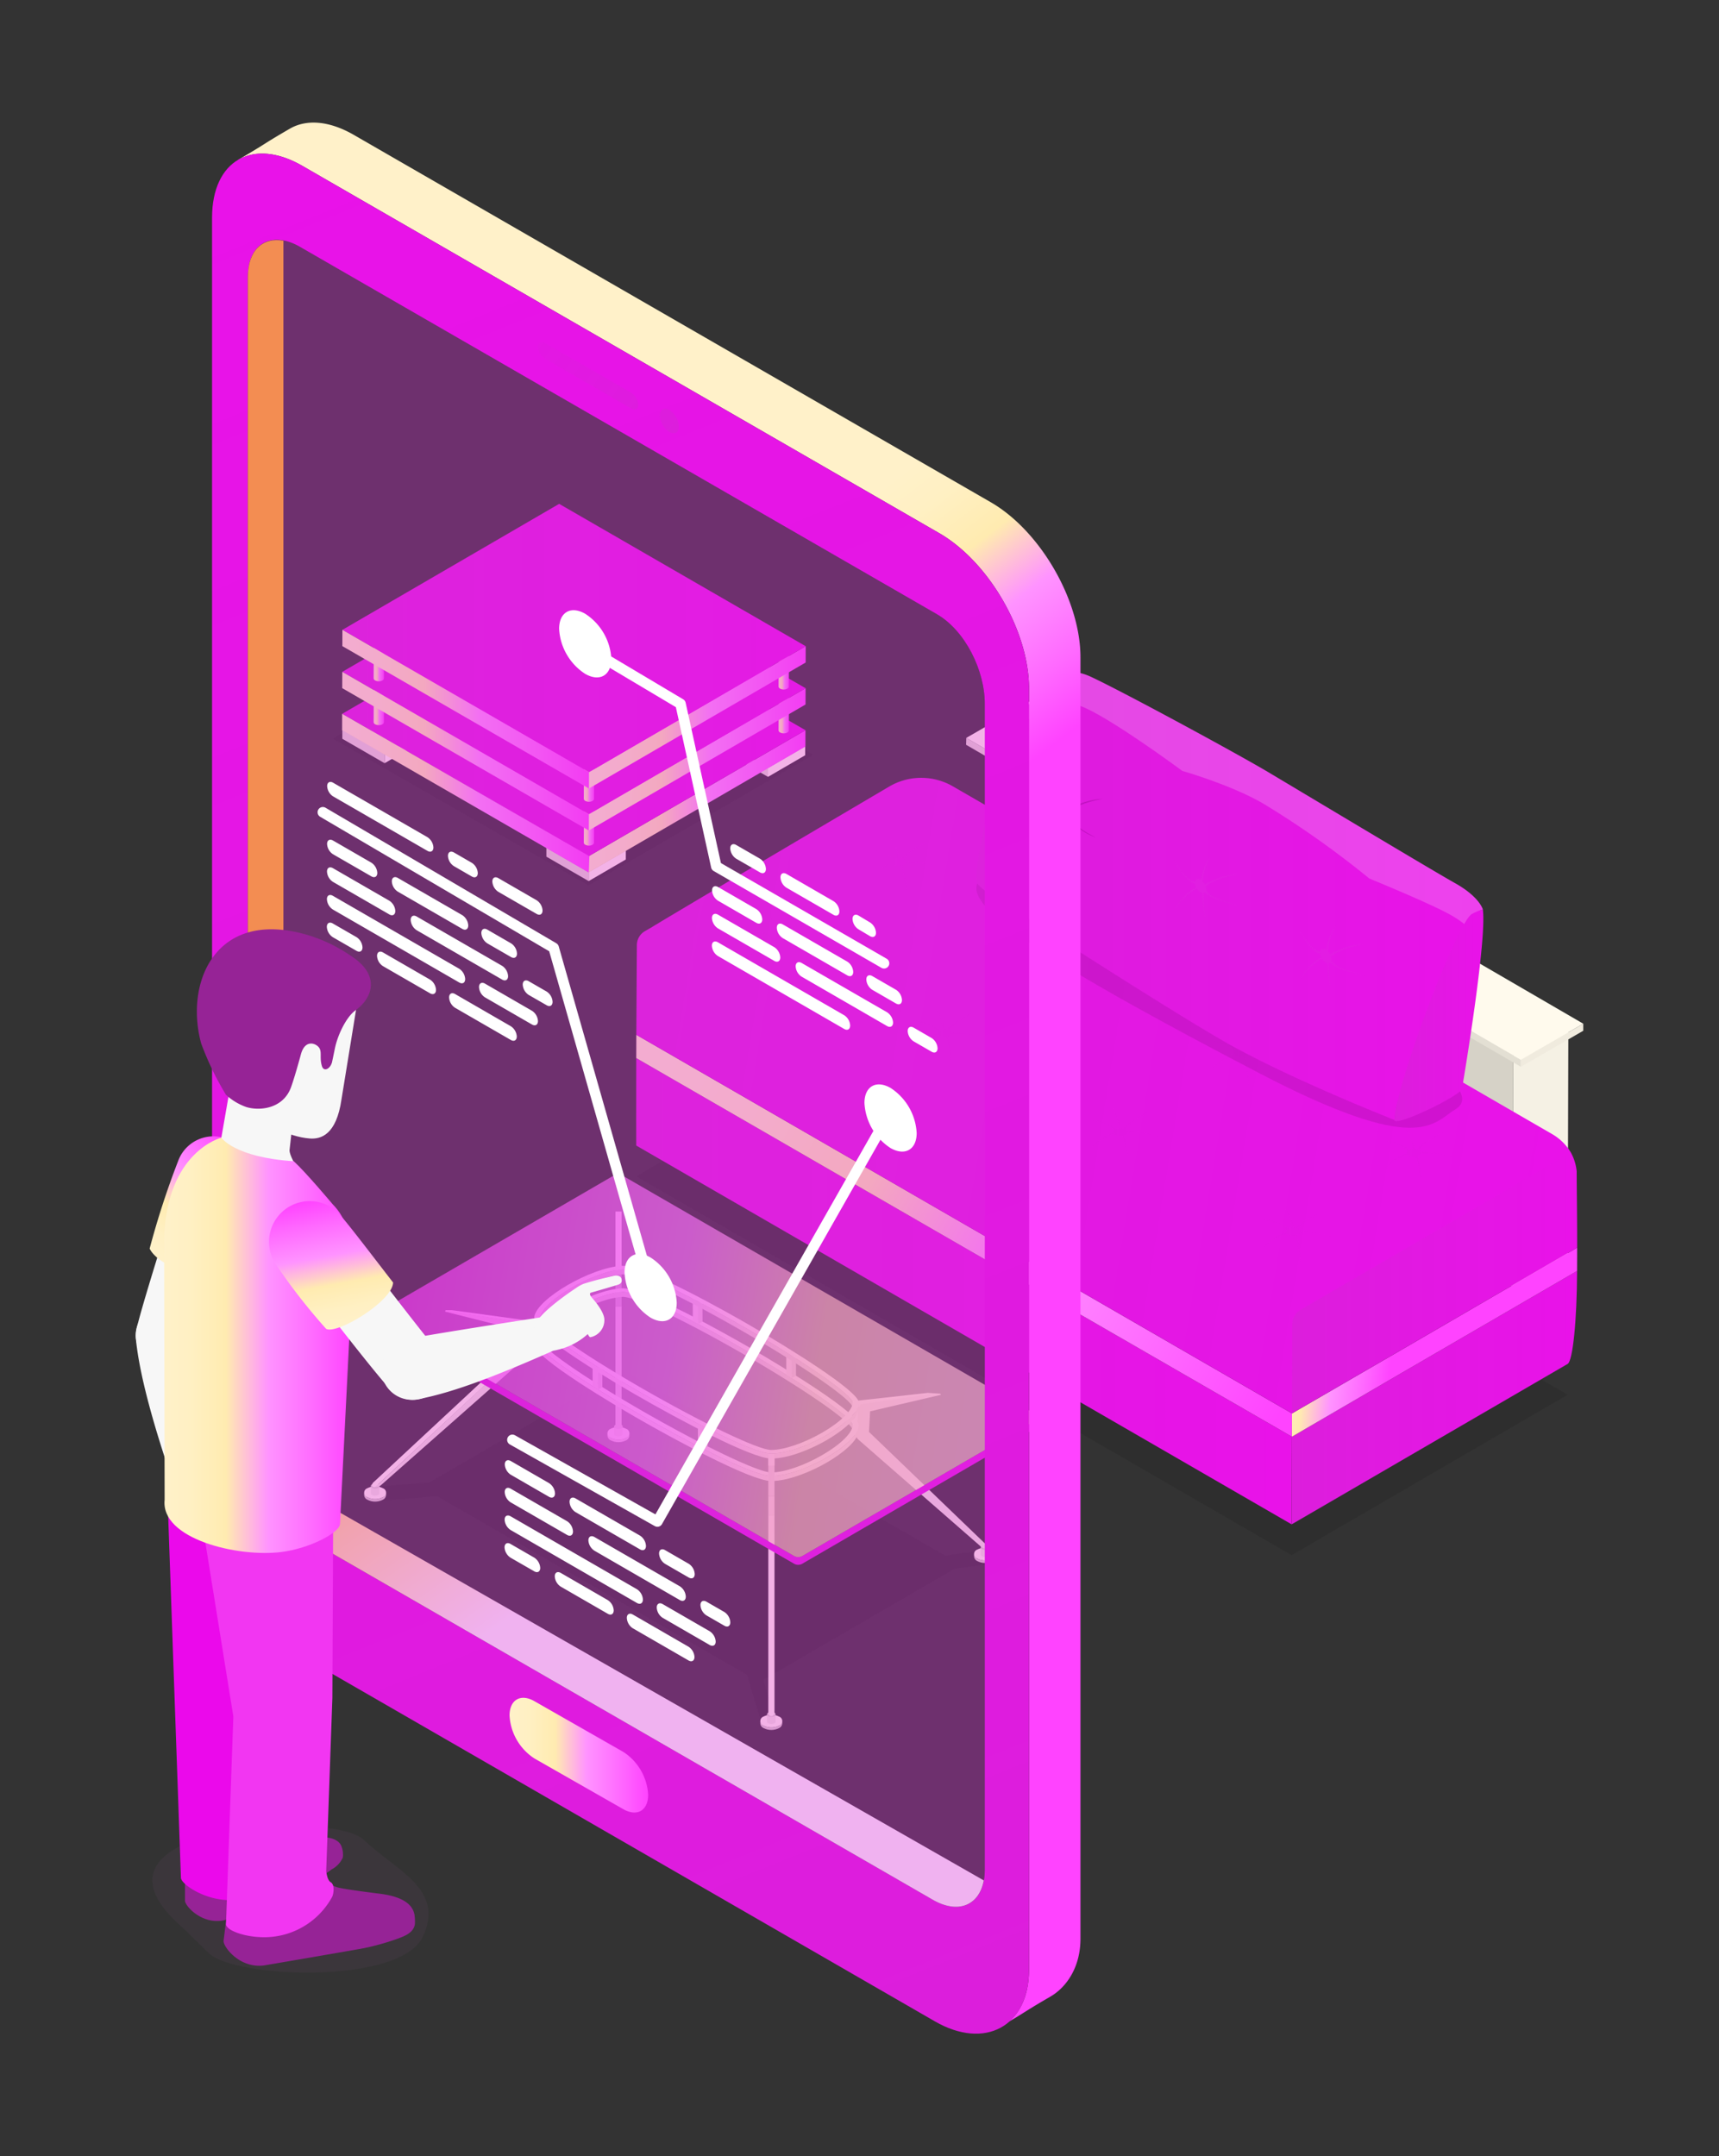 <svg xmlns="http://www.w3.org/2000/svg" xmlns:xlink="http://www.w3.org/1999/xlink" viewBox="0 0 306.302 384.153"><rect x="0" y="0" width="306.302" height="384.153" fill="#333333" stroke="none"/><defs><linearGradient id="A" x1="194.218" x2="206.558" y1="202.38" y2="202.38" xlink:href="#a"/><linearGradient id="b" x1="104.959" x2="144.205" y1="142.765" y2="142.765" gradientUnits="userSpaceOnUse"><stop class="stopColorc9f9ff svgShape" offset="0" stop-color="#fff1c9"/><stop class="stopColorc3f8ff svgShape" offset=".138" stop-color="#fff0c3"/><stop class="stopColorb0f4ff svgShape" offset=".33" stop-color="#ffebb0"/><stop class="stopColor93eeff svgShape" offset=".555" stop-color="#ff93ff"/><stop class="stopColor69e5ff svgShape" offset=".802" stop-color="#ff69ff"/><stop class="stopColor43ddff svgShape" offset="1" stop-color="#ff43ff"/></linearGradient><linearGradient id="d" x1="60.897" x2="105.213" y1="141.307" y2="141.307" xlink:href="#b"/><linearGradient id="e" x1="66.578" x2="68.438" y1="125.857" y2="125.857" xlink:href="#b"/><linearGradient id="f" x1="138.732" x2="140.594" y1="127.317" y2="127.317" xlink:href="#b"/><linearGradient id="g" x1="104.024" x2="105.884" y1="147.321" y2="147.321" xlink:href="#b"/><linearGradient id="h" x1="104.96" x2="144.205" y1="135.283" y2="135.283" xlink:href="#b"/><linearGradient id="i" x1="62.31" x2="144.2" y1="121.152" y2="121.152" xlink:href="#a"/><linearGradient id="j" x1="60.895" x2="105.213" y1="133.825" y2="133.825" xlink:href="#b"/><linearGradient id="k" x1="66.578" x2="68.438" y1="118.046" y2="118.046" xlink:href="#b"/><linearGradient id="l" x1="104.024" x2="105.884" y1="139.508" y2="139.508" xlink:href="#b"/><linearGradient id="m" x1="138.732" x2="140.594" y1="119.507" y2="119.507" xlink:href="#b"/><linearGradient id="n" x1="104.934" x2="144.18" y1="127.802" y2="127.802" xlink:href="#b"/><linearGradient id="o" x1="62.31" x2="144.2" y1="113.668" y2="113.668" xlink:href="#a"/><linearGradient id="p" x1="60.897" x2="105.212" y1="126.343" y2="126.343" xlink:href="#b"/><linearGradient id="q" x1="113.362" x2="230.204" y1="230.038" y2="230.038" xlink:href="#a"/><linearGradient id="r" x1="230.112" x2="281.013" y1="249.012" y2="249.012" xlink:href="#a"/><linearGradient id="s" x1="118.49" x2="228.234" y1="190.436" y2="251.626" xlink:href="#b"/><linearGradient id="t" x1="225.619" x2="248.316" y1="236.151" y2="238.395" xlink:href="#b"/><linearGradient id="u" x1="114.8" x2="279.538" y1="181.627" y2="208.609" xlink:href="#a"/><linearGradient id="v" x1="230.218" x2="281.027" y1="228.569" y2="228.569" xlink:href="#a"/><linearGradient id="w" x1="133.223" x2="145.562" y1="168.353" y2="168.353" xlink:href="#a"/><linearGradient id="x" x1="154.758" x2="167.093" y1="154.278" y2="154.278" xlink:href="#a"/><linearGradient id="y" x1="224.989" x2="237.325" y1="220.155" y2="220.155" xlink:href="#a"/><linearGradient id="z" x1="246.522" x2="258.858" y1="206.082" y2="206.082" xlink:href="#a"/><linearGradient id="a" x1="62.31" x2="144.201" y1="128.633" y2="128.633" gradientUnits="userSpaceOnUse"><stop class="stopColor7d1edc svgShape" offset="0" stop-color="#dc1edc"/><stop class="stopColor12c2e9 svgShape" offset="1" stop-color="#e912e9"/></linearGradient><linearGradient id="B" x1="215.755" x2="228.089" y1="188.306" y2="188.306" xlink:href="#a"/><linearGradient id="C" x1="162.827" x2="175.162" y1="184.75" y2="184.75" xlink:href="#a"/><linearGradient id="D" x1="184.358" x2="196.698" y1="170.677" y2="170.677" xlink:href="#a"/><linearGradient id="E" x1="173.979" x2="264.217" y1="159.613" y2="159.613" xlink:href="#a"/><linearGradient id="F" x1="248.452" x2="264.308" y1="180.892" y2="180.892" xlink:href="#a"/><linearGradient id="O" x1="115.912" x2="222.495" y1="255.337" y2="244.695" xlink:href="#a"/><linearGradient id="P" x1="183.87" x2="67.392" y1="252.638" y2="233.806" xlink:href="#b"/><linearGradient id="Q" x1="104.508" x2="138.027" y1="127.213" y2="170.864" xlink:href="#b"/><linearGradient id="c" x1="43.417" x2="177.437" y1="28.78" y2="360.67" gradientUnits="userSpaceOnUse"><stop class="stopColor12c2e9 svgShape" offset="0" stop-color="#e912e9"/><stop class="stopColor7d1edc svgShape" offset="1" stop-color="#dc1edc"/></linearGradient><linearGradient id="R" x1="90.794" x2="115.495" y1="312.692" y2="312.692" xlink:href="#b"/><linearGradient id="S" x1="78.994" x2="120.646" y1="49.019" y2="77.95" xlink:href="#c"/><linearGradient id="T" x1="79.939" x2="121.596" y1="47.681" y2="76.616" xlink:href="#c"/><linearGradient id="U" x1="83.536" x2="125.298" y1="204.541" y2="264.02" gradientUnits="userSpaceOnUse"><stop class="stopColorc4c4c4 svgShape" offset="0" stop-color="#ffc107"/><stop class="stopColorfafafa svgShape" offset="1" stop-color="#fafafa"/></linearGradient><linearGradient id="V" x1="1334.091" x2="1358.464" y1="-266.248" y2="-266.248" gradientTransform="rotate(-45.263 1269.715 1544.934)" xlink:href="#b"/><linearGradient id="W" x1="29.245" x2="62.713" y1="239.676" y2="239.676" xlink:href="#b"/><linearGradient id="X" x1="-1806.764" x2="-1783.456" y1="1576.492" y2="1576.492" gradientTransform="rotate(-100.335 -1431.767 127.485)" xlink:href="#b"/><clipPath id="G"><path fill="none" d="m177.475 276.873-.003.45a.969.969 0 0 1-.569.795 3.042 3.042 0 0 1-2.766 0 .98.98 0 0 1-.573-.801l.003-.457a.976.976 0 0 0 .574.806 3.046 3.046 0 0 0 2.764 0 .968.968 0 0 0 .57-.793Z"/></clipPath><clipPath id="H"><path fill="none" d="M176.288 275.68v1.273a.384.384 0 0 1-.228.315 1.198 1.198 0 0 1-1.087 0 .38.38 0 0 1-.223-.319l.005-1.272a.384.384 0 0 0 .222.315 1.194 1.194 0 0 0 1.088 0 .376.376 0 0 0 .223-.311Z"/></clipPath><clipPath id="I"><path fill="none" d="m112.15 255.358-.006.45a.967.967 0 0 1-.567.795 3.024 3.024 0 0 1-2.762 0 .964.964 0 0 1-.578-.807l.002-.451a.982.982 0 0 0 .579.808 3.045 3.045 0 0 0 2.759 0 .98.98 0 0 0 .572-.795Z"/></clipPath><clipPath id="J"><path fill="none" d="m110.963 254.165-.005 1.275a.371.371 0 0 1-.22.31 1.2 1.2 0 0 1-1.09 0 .372.372 0 0 1-.226-.315l.003-1.275a.384.384 0 0 0 .225.316 1.194 1.194 0 0 0 1.088 0 .373.373 0 0 0 .225-.31Z"/></clipPath><clipPath id="K"><path fill="none" d="M68.794 265.94v.45a.986.986 0 0 1-.57.798 3.052 3.052 0 0 1-2.762 0 .978.978 0 0 1-.578-.805l.002-.451a.993.993 0 0 0 .576.803 3.044 3.044 0 0 0 2.763 0 .965.965 0 0 0 .569-.796Z"/></clipPath><clipPath id="L"><path fill="none" d="m67.612 264.745-.004 1.278a.374.374 0 0 1-.226.308 1.198 1.198 0 0 1-1.086.006.386.386 0 0 1-.225-.314l.004-1.278a.374.374 0 0 0 .224.315 1.188 1.188 0 0 0 1.088 0 .38.38 0 0 0 .225-.315Z"/></clipPath><clipPath id="M"><path fill="none" d="m139.391 306.626-.005.45a.966.966 0 0 1-.567.794 3.025 3.025 0 0 1-2.762 0 .96.96 0 0 1-.578-.806l.003-.45a.975.975 0 0 0 .578.806 3.04 3.04 0 0 0 2.759 0 .979.979 0 0 0 .572-.794Z"/></clipPath><clipPath id="N"><path fill="none" d="m138.204 305.433-.004 1.275a.375.375 0 0 1-.22.31 1.206 1.206 0 0 1-1.09 0 .377.377 0 0 1-.227-.316l.005-1.274a.385.385 0 0 0 .223.316 1.202 1.202 0 0 0 1.09 0 .373.373 0 0 0 .223-.311Z"/></clipPath></defs><g class="color000000 svgShape" data-name="Layer 2"><path d="m59.29 131.589 40.093-23.282 45.567 26.145-40.093 23.282-45.567-26.145z" class="color000000 svgShape" opacity=".1"/><path fill="#fffaed" d="m68.532 134.374 6.623-3.85-.002 1.593-6.621 3.852v-1.595z" class="coloredf6ff svgShape"/><path fill="#7e717e" d="m75.108 130.57-6.623 3.851-7.533-4.351" class="color7e7871 svgShape"/><path fill="#e3dfd3" d="M68.532 134.374v1.595l-7.535-4.352.002-1.593 7.533 4.35z" class="colord3dbe3 svgShape"/><path fill="#fffaed" d="m104.893 155.381 6.623-3.852-.005 1.592-6.618 3.853v-1.593z" class="coloredf6ff svgShape"/><path fill="#e3dfd3" d="M104.893 155.381v1.593l-7.535-4.351v-1.594l7.535 4.352zM136.99 136.8l-.142 1.604-7.53-4.349v-1.595l7.672 4.34z" class="colord3dbe3 svgShape"/><path fill="#fffaed" d="m136.848 136.81 6.627-3.85-.002 1.593-6.625 3.851v-1.594z" class="coloredf6ff svgShape"/><g style="isolation:isolate" class="color000000 svgShape"><path fill="url(#b)" d="m104.897 152.537 38.625-22.446-.01 2.905-38.623 22.444.008-2.903z"/><path fill="url(#a)" d="m60.969 127.174 38.624-22.444 43.929 25.361-38.625 22.446-43.928-25.363z"/><path fill="url(#d)" d="m105.023 152.534-.134 2.906-43.926-25.363.006-2.903 44.054 25.36z"/></g><path fill="url(#e)" d="m68.438 122.528-.026 6.135a.46.46 0 0 1-.267.372 1.427 1.427 0 0 1-1.295 0 .464.464 0 0 1-.272-.38l.027-6.132a.461.461 0 0 0 .272.379 1.42 1.42 0 0 0 1.294 0 .457.457 0 0 0 .267-.374Z"/><path fill="url(#f)" d="m140.594 123.99-.027 6.133a.465.465 0 0 1-.267.373 1.424 1.424 0 0 1-1.293 0 .464.464 0 0 1-.275-.377l.03-6.136a.455.455 0 0 0 .27.378 1.413 1.413 0 0 0 1.295 0 .452.452 0 0 0 .267-.372Z"/><path fill="url(#g)" d="m105.884 143.992-.026 6.133a.458.458 0 0 1-.266.372 1.412 1.412 0 0 1-1.295 0 .457.457 0 0 1-.273-.378l.03-6.132a.452.452 0 0 0 .269.378 1.42 1.42 0 0 0 1.296 0 .452.452 0 0 0 .265-.373Z"/><g style="isolation:isolate" class="color000000 svgShape"><path fill="url(#h)" d="m104.921 145.058 38.623-22.448-.008 2.901-38.623 22.446.008-2.899z"/><path fill="url(#i)" d="m60.993 119.693 38.621-22.447 43.93 25.364-38.623 22.448-43.928-25.365z"/><path fill="url(#j)" d="m104.921 145.058-.008 2.899-43.932-25.36.012-2.904 43.928 25.365z"/></g><path fill="url(#k)" d="m68.438 114.719-.026 6.132a.456.456 0 0 1-.267.37 1.41 1.41 0 0 1-1.295 0 .459.459 0 0 1-.272-.376l.027-6.133a.458.458 0 0 0 .272.378 1.425 1.425 0 0 0 1.294 0 .45.45 0 0 0 .267-.371Z"/><path fill="url(#l)" d="m105.884 136.18-.026 6.134a.458.458 0 0 1-.266.373 1.43 1.43 0 0 1-1.295 0 .454.454 0 0 1-.273-.377l.03-6.136a.459.459 0 0 0 .269.38 1.418 1.418 0 0 0 1.296 0 .456.456 0 0 0 .265-.374Z"/><path fill="url(#m)" d="m140.594 116.179-.027 6.133a.458.458 0 0 1-.267.372 1.412 1.412 0 0 1-1.293 0 .461.461 0 0 1-.275-.378l.03-6.132a.463.463 0 0 0 .27.379 1.433 1.433 0 0 0 1.295 0 .46.46 0 0 0 .267-.374Z"/><g style="isolation:isolate" class="color000000 svgShape"><path fill="url(#n)" d="m104.94 137.572 38.625-22.445-.007 2.904-38.624 22.446.006-2.905z"/><path fill="url(#o)" d="m61.011 112.21 38.624-22.446 43.93 25.363-38.625 22.445-43.929-25.362z"/><path fill="url(#p)" d="m104.94 137.572-.006 2.905-43.929-25.365.006-2.902 43.929 25.362z"/></g><g style="isolation:isolate" class="color000000 svgShape"><path fill="#6b2e6b" d="m185.494 127.334-.123 42.593-9.682 5.624.123-42.593 9.682-5.624z" class="color6b492e svgShape"/><path fill="#d6d2c7" d="m269.64 186.668-.119 42.593-93.832-53.71.123-42.593 93.828 53.71z" class="colorc7cfd6 svgShape"/><path fill="#f5f1e4" d="m279.464 180.957-.12 42.593-9.823 5.711.119-42.593 9.824-5.711z" class="colore4ecf5 svgShape"/><path fill="#783478" d="m185.494 127.334 93.97 53.623-9.824 5.711-93.828-53.71 9.682-5.624z" class="color785134 svgShape"/></g><g style="isolation:isolate" class="color000000 svgShape"><path fill="#e3dfd3" d="m172.145 132.69 98.846 57.365-.003-1.251-98.811-57.345-.032 1.231z" class="colord3dbe3 svgShape"/><path fill="#f0ebde" d="m270.988 188.804.003 1.251 11.125-6.42-.002-1.256-11.126 6.425z" class="colordee7f0 svgShape"/><path fill="#fffaed" d="m183.368 125.007.788.456.009-.005 97.949 56.921-11.126 6.425-98.811-57.345 11.191-6.452z" class="coloredf6ff svgShape"/></g><path d="m113.373 209.575 116.78 67.485c1.55-.904 49.183-28.585 49.183-28.585L162.409 180.76Z" class="color000000 svgShape" opacity=".1"/><path fill="#560d56" d="m164.194 154.829-.014 4.149-50.807 29.525.011-4.145 50.81-29.529z" class="color0d3756 svgShape"/><path fill="url(#q)" style="isolation:isolate" d="m113.373 188.503 116.83 67.453c-.023 8.822-.045 15.617-.05 15.616l-116.78-67.485s-.024-6.762 0-15.584Z"/><path fill="url(#r)" style="isolation:isolate" d="m230.204 255.956 50.81-29.528c-.023 8.82-.766 16.031-1.678 16.56-.079.045-50.87 29.563-49.183 28.584.005-.006.027-6.799.05-15.616Z"/><path fill="url(#s)" d="m230.218 251.811-.014 4.145-116.831-67.453.011-4.145 116.834 67.453z"/><path fill="url(#t)" d="m281.025 222.278-.012 4.15-50.809 29.528.014-4.145 50.807-29.533z"/><path fill="url(#u)" d="M276.72 202.133c-34.566-19.962-72.33-42.065-106.906-62.027a11.247 11.247 0 0 0-11.31-.013c-11.853 6.986-38.745 22.85-42.53 25.19l-.007-.003-1.017.59a2.892 2.892 0 0 0-1.47 2.594l-.002.981-.007.033-.087 14.88 116.834 67.453c8.222-7.783 49.001-42.742 49.687-46.484a9.264 9.264 0 0 0-3.185-3.194Z"/><path fill="url(#v)" d="m279.905 205.327-48.143 28.004a3.05 3.05 0 0 0-1.508 2.61c-.004 3.018-.019 9.52-.037 15.87l50.808-29.533c.015-5.287-.081-10.489-.081-13.603a8.671 8.671 0 0 0-1.039-3.348Z"/><path fill="url(#w)" style="mix-blend-mode:multiply" d="M139.848 167.817a12.89 12.89 0 0 1 5.714.734c-1.974-.698-4.543-1.276-5.664-.91a.603.603 0 0 0-.33-.518c.269-.604 1.165-1.444 4.291-3.15-1.039.448-3.849 1.918-4.589 3.036a2.08 2.08 0 0 0-.536-.095 8.334 8.334 0 0 0-1.49-3.435 9.81 9.81 0 0 1 1.235 3.442 1.76 1.76 0 0 0-.684.19 8.237 8.237 0 0 0-4.572-1.631c1.087.067 3.57.773 4.315 1.827a.458.458 0 0 0-.123.437 9.758 9.758 0 0 0-4.107 2.824 10.53 10.53 0 0 1 4.188-2.649h.003a.899.899 0 0 0 .25.213 1.964 1.964 0 0 0 1.267.179 17.528 17.528 0 0 1 .903 4.916 15.8 15.8 0 0 0-.656-4.98 1.676 1.676 0 0 0 .273-.115.8.8 0 0 0 .312-.315Z" opacity=".3"/><path fill="url(#x)" style="mix-blend-mode:multiply" d="M161.381 153.742a12.86 12.86 0 0 1 5.712.737c-1.973-.7-4.54-1.28-5.66-.915a.591.591 0 0 0-.333-.516c.27-.6 1.167-1.443 4.293-3.154-1.039.452-3.848 1.922-4.589 3.04a1.99 1.99 0 0 0-.536-.092 8.325 8.325 0 0 0-1.489-3.439 9.793 9.793 0 0 1 1.234 3.444 1.77 1.77 0 0 0-.685.19 8.248 8.248 0 0 0-4.57-1.633c1.085.069 3.57.773 4.313 1.827a.462.462 0 0 0-.123.44 9.753 9.753 0 0 0-4.106 2.822 10.525 10.525 0 0 1 4.188-2.65h.005a.836.836 0 0 0 .248.214 1.946 1.946 0 0 0 1.266.177 17.64 17.64 0 0 1 .904 4.92 15.939 15.939 0 0 0-.656-4.983 1.355 1.355 0 0 0 .274-.114.768.768 0 0 0 .31-.315Z" opacity=".3"/><path fill="url(#y)" style="mix-blend-mode:multiply" d="M231.615 219.618a12.966 12.966 0 0 1 5.71.736c-1.97-.697-4.541-1.274-5.662-.912a.597.597 0 0 0-.334-.518c.273-.6 1.169-1.444 4.297-3.152-1.04.455-3.85 1.921-4.59 3.038a2.07 2.07 0 0 0-.535-.09 8.369 8.369 0 0 0-1.493-3.44 9.811 9.811 0 0 1 1.236 3.445 1.681 1.681 0 0 0-.683.19 8.221 8.221 0 0 0-4.572-1.632c1.088.067 3.568.774 4.313 1.825a.484.484 0 0 0-.126.44 9.747 9.747 0 0 0-4.102 2.825 10.476 10.476 0 0 1 4.19-2.651.84.84 0 0 0 .252.21 1.941 1.941 0 0 0 1.265.178 17.628 17.628 0 0 1 .905 4.92 16.05 16.05 0 0 0-.656-4.981 1.47 1.47 0 0 0 .269-.116.77.77 0 0 0 .316-.315Z" opacity=".3"/><path fill="url(#z)" style="mix-blend-mode:multiply" d="M253.147 205.547a12.88 12.88 0 0 1 5.711.731c-1.97-.699-4.542-1.276-5.66-.909a.61.61 0 0 0-.333-.518c.272-.603 1.169-1.447 4.294-3.152-1.041.45-3.853 1.921-4.59 3.037a1.978 1.978 0 0 0-.533-.091 8.308 8.308 0 0 0-1.496-3.436 9.634 9.634 0 0 1 1.236 3.44 1.73 1.73 0 0 0-.683.19 8.191 8.191 0 0 0-4.57-1.63c1.087.066 3.568.772 4.314 1.827a.462.462 0 0 0-.124.438 9.707 9.707 0 0 0-4.103 2.824 10.466 10.466 0 0 1 4.186-2.652l.003.003a.866.866 0 0 0 .25.21 1.965 1.965 0 0 0 1.268.178 17.74 17.74 0 0 1 .902 4.918 15.984 15.984 0 0 0-.656-4.982 1.612 1.612 0 0 0 .273-.114.797.797 0 0 0 .311-.312Z" opacity=".3"/><path fill="url(#A)" style="mix-blend-mode:multiply" d="M200.843 201.846a12.894 12.894 0 0 1 5.715.733c-1.973-.698-4.542-1.278-5.66-.91a.6.6 0 0 0-.338-.519c.273-.602 1.166-1.445 4.293-3.153-1.036.452-3.846 1.918-4.587 3.04a1.878 1.878 0 0 0-.531-.095 8.3 8.3 0 0 0-1.497-3.435 9.665 9.665 0 0 1 1.237 3.44 1.827 1.827 0 0 0-.686.19 8.169 8.169 0 0 0-4.571-1.63c1.088.065 3.57.77 4.314 1.825a.482.482 0 0 0-.124.44 9.713 9.713 0 0 0-4.1 2.825 10.452 10.452 0 0 1 4.187-2.653.877.877 0 0 0 .252.213 1.954 1.954 0 0 0 1.265.179 17.666 17.666 0 0 1 .903 4.917 15.902 15.902 0 0 0-.655-4.978 1.285 1.285 0 0 0 .27-.118.751.751 0 0 0 .313-.311Z" opacity=".3"/><path fill="url(#B)" style="mix-blend-mode:multiply" d="M222.377 187.77a12.911 12.911 0 0 1 5.712.733c-1.97-.698-4.542-1.276-5.66-.911a.597.597 0 0 0-.335-.519c.27-.6 1.17-1.443 4.295-3.152-1.039.453-3.85 1.922-4.59 3.04a1.945 1.945 0 0 0-.53-.095 8.3 8.3 0 0 0-1.497-3.434 9.673 9.673 0 0 1 1.237 3.44 1.811 1.811 0 0 0-.687.19 8.238 8.238 0 0 0-4.567-1.631c1.086.07 3.568.771 4.312 1.825a.484.484 0 0 0-.125.441 9.734 9.734 0 0 0-4.101 2.827 10.522 10.522 0 0 1 4.185-2.653h.003a.782.782 0 0 0 .252.21 1.941 1.941 0 0 0 1.266.18 17.62 17.62 0 0 1 .902 4.919 15.818 15.818 0 0 0-.655-4.978 1.314 1.314 0 0 0 .27-.12.713.713 0 0 0 .313-.312Z" opacity=".3"/><path fill="url(#C)" style="mix-blend-mode:multiply" d="M169.45 184.215a12.92 12.92 0 0 1 5.712.736c-1.97-.702-4.544-1.277-5.665-.913a.584.584 0 0 0-.328-.514c.272-.606 1.166-1.448 4.29-3.157-1.036.453-3.846 1.923-4.587 3.04a2.023 2.023 0 0 0-.531-.093 8.356 8.356 0 0 0-1.495-3.438 9.77 9.77 0 0 1 1.233 3.442 1.721 1.721 0 0 0-.682.19 8.234 8.234 0 0 0-4.57-1.631c1.086.068 3.57.775 4.312 1.827a.466.466 0 0 0-.123.44 9.747 9.747 0 0 0-4.103 2.823 10.449 10.449 0 0 1 4.187-2.65h.003a.87.87 0 0 0 .247.212 1.973 1.973 0 0 0 1.268.18 17.67 17.67 0 0 1 .903 4.915 15.975 15.975 0 0 0-.656-4.978 1.403 1.403 0 0 0 .272-.117.776.776 0 0 0 .313-.314Z" opacity=".3"/><path fill="url(#D)" style="mix-blend-mode:multiply" d="M190.983 170.142a12.896 12.896 0 0 1 5.715.733c-1.972-.7-4.543-1.276-5.663-.91a.606.606 0 0 0-.333-.52c.27-.602 1.168-1.441 4.293-3.151-1.035.451-3.849 1.92-4.59 3.04a1.94 1.94 0 0 0-.533-.093 8.292 8.292 0 0 0-1.493-3.438 9.753 9.753 0 0 1 1.234 3.443 1.714 1.714 0 0 0-.683.19 8.176 8.176 0 0 0-4.572-1.632c1.089.066 3.572.772 4.313 1.827a.465.465 0 0 0-.121.438 9.716 9.716 0 0 0-4.103 2.823 10.504 10.504 0 0 1 4.188-2.652l.001.002a.823.823 0 0 0 .248.214 1.957 1.957 0 0 0 1.268.176 17.6 17.6 0 0 1 .902 4.919 15.969 15.969 0 0 0-.655-4.98 1.418 1.418 0 0 0 .273-.115.8.8 0 0 0 .311-.314Z" opacity=".3"/><path d="M255.96 190.335s7.423 4.852 3.369 7.302c-4.053 2.455-6.425 8.424-34.91-6.429-35.303-18.411-55.015-30.282-49.55-34.734 5.459-4.454 15.949-2.757 22.15.484 6.2 3.236 58.942 33.377 58.942 33.377Z" class="color000000 svgShape" opacity=".1"/><path fill="url(#E)" d="M259.253 157.334c-3.705-2.07-23.118-13.707-33.096-19.661-5.718-3.415-26.18-14.493-31.734-17.073-5.551-2.586-8.676.714-12.122 6.582a54.602 54.602 0 0 0-4.733 11.21c-.522 1.942-4.281 16.3-3.477 18.848.232.997 5.13 3.85 5.756 4.297 0 0 26.769 17.367 38.136 23.92 11.365 6.552 30.469 14.06 30.469 14.06a23.764 23.764 0 0 1 .904-4.304c1.252-4.91 3.475-8.573 4.215-11.345 2.464-3.875 3.938-5.887 4.846-8.931 1.28-4.302 1.443-8.4 3.737-11.544a4.26 4.26 0 0 1 2.064-1.349s-.546-2.237-4.965-4.71Z"/><path fill="#fff" style="mix-blend-mode:soft-light" d="M193.593 126.228c5.553 2.582 17.075 11.113 17.075 11.113s8.937 2.546 14.66 5.963a166.293 166.293 0 0 1 18.67 13.214s10.717 4.376 14.424 6.448a17.068 17.068 0 0 1 2.847 1.957 10.624 10.624 0 0 1 .908-1.53 4.262 4.262 0 0 1 2.063-1.349s-.548-2.237-4.968-4.71c-3.701-2.07-23.119-13.707-33.09-19.661-5.724-3.415-26.183-14.493-31.738-17.073-5.55-2.586-8.674.714-12.122 6.582a54.541 54.541 0 0 0-4.733 11.21c-.247.915 1.456-3.74 3.333-6.933 3.444-5.865 7.119-7.816 12.67-5.231Z" class="colorffffff svgShape" opacity=".2"/><path fill="url(#F)" d="M262.24 162.86a7.947 7.947 0 0 1 1.978-.816c.714 5.084-2.995 27.75-3.711 31.93-.206 1.202-12.055 6.96-12.055 5.543.518-7.202 11.257-35.208 13.789-36.657Z"/><g class="color000000 svgShape" opacity=".3"><path fill="#dc2adc" d="M237.036 171.485c.944 1.098 4.69 2.068 6.01 2.311-4.784-1.328-5.537-2.08-5.804-2.769.002-.04.01-.084.01-.13a1.654 1.654 0 0 0-.085-.503c.696-.558 2.304-1.511 5.958-2.237a13.683 13.683 0 0 0-6.112 1.855 2.39 2.39 0 0 0-.217-.35 1.996 1.996 0 0 0-.18-.21 10.467 10.467 0 0 1 1.468-4.577 9.41 9.41 0 0 0-1.777 4.318l-.074-.048c-.502-.289-.922-.115-1.01.38-1.455-.22-3.24-2.865-3.715-4.079.336 1.313 2.418 4.206 3.715 4.501a1.915 1.915 0 0 0 .159.534 1.145 1.145 0 0 0 .061.118c-1.25.382-3.4 2.892-3.626 3.669a10.692 10.692 0 0 1 3.73-3.477 2.033 2.033 0 0 0 .677.687 1.105 1.105 0 0 0 .327.119 18.967 18.967 0 0 0 .598 4.635 26.39 26.39 0 0 1-.4-4.623.537.537 0 0 0 .287-.124ZM214.723 159.01c.947 1.1 4.69 2.07 6.011 2.312-4.786-1.327-5.539-2.08-5.804-2.766a1.77 1.77 0 0 0 .013-.133 1.66 1.66 0 0 0-.087-.502c.693-.562 2.305-1.51 5.96-2.24a13.731 13.731 0 0 0-6.116 1.858 2.308 2.308 0 0 0-.216-.35 1.798 1.798 0 0 0-.182-.207 10.556 10.556 0 0 1 1.468-4.58 9.458 9.458 0 0 0-1.774 4.318c-.026-.016-.05-.035-.072-.049-.503-.285-.923-.114-1.012.38-1.453-.219-3.241-2.867-3.718-4.078.34 1.313 2.418 4.202 3.716 4.5a2.145 2.145 0 0 0 .157.532 1.301 1.301 0 0 0 .064.12c-1.251.38-3.398 2.89-3.626 3.672a10.625 10.625 0 0 1 3.728-3.48 2.047 2.047 0 0 0 .684.686.959.959 0 0 0 .322.121 18.925 18.925 0 0 0 .599 4.636 26.936 26.936 0 0 1-.403-4.625.49.49 0 0 0 .288-.125Z" class="color772adc svgShape"/><path fill="purple" d="M190.617 145.19a.76.76 0 0 0 .016-.144 1.642 1.642 0 0 0-.09-.503c.698-.56 2.308-1.509 5.962-2.238a13.767 13.767 0 0 0-6.116 1.854 2.292 2.292 0 0 0-.215-.348 2.166 2.166 0 0 0-.178-.208 10.472 10.472 0 0 1 1.467-4.58 9.462 9.462 0 0 0-1.779 4.32.612.612 0 0 0-.071-.048c-.502-.29-.924-.114-1.013.378-1.45-.218-3.238-2.865-3.713-4.08.336 1.316 2.415 4.206 3.713 4.503a.127.127 0 0 1 .004.026c-1.258-.22-4.54 1.57-5.032 2.258a10.576 10.576 0 0 1 5.077-2.062 2.51 2.51 0 0 0 .109.313 1.693 1.693 0 0 0 .11.2c-.707.608-1.091 2.649-1.114 3.846a9.684 9.684 0 0 1 1.184-3.716 2.072 2.072 0 0 0 .668.667 1.072 1.072 0 0 0 .324.12 18.858 18.858 0 0 0 .595 4.634 26.681 26.681 0 0 1-.395-4.625.46.46 0 0 0 .242-.095 10.356 10.356 0 0 0 4.932 3.554c-3.786-1.857-4.432-3.234-4.687-4.026Z" class="color491191 svgShape"/></g><path d="M176.946 277.093a5.61 5.61 0 0 0-3.379-.683l-5.141.723-56.853-32.756a1.232 1.232 0 0 0-1.123 0l-33.956 19.72-9.942.81c-1.036.085-1.61.72-1.511 1.563a5.429 5.429 0 0 0 3.175.875l9.662-.786 55.224 31.822 2.552 8.54c.286.978.339.485 1.258 1.17.82-.212 1.665-.207 1.366-1.203l-2.246-7.62 34.032-19.767 5.296-.74c1.147-.163 1.719-.835 1.586-1.668Z" class="color000000 svgShape" opacity=".1"/><path fill="#d6d2c7" d="m177.475 276.873-.003.45a.969.969 0 0 1-.569.795 3.042 3.042 0 0 1-2.766 0 .98.98 0 0 1-.573-.801l.003-.457a.976.976 0 0 0 .574.806 3.046 3.046 0 0 0 2.764 0 .968.968 0 0 0 .57-.793Z" class="colorc7cfd6 svgShape" clip-path="url(#G)"/><path fill="#fffaed" d="M176.9 276.064a.847.847 0 0 1 .005 1.602 3.046 3.046 0 0 1-2.764 0 .846.846 0 0 1-.006-1.602 3.074 3.074 0 0 1 2.764 0Z" class="coloredf6ff svgShape"/><path fill="#f0ebde" d="M176.288 275.68v1.273a.384.384 0 0 1-.228.315 1.198 1.198 0 0 1-1.087 0 .38.38 0 0 1-.223-.319l.005-1.272a.384.384 0 0 0 .222.315 1.194 1.194 0 0 0 1.088 0 .376.376 0 0 0 .223-.311Z" class="colordee7f0 svgShape" clip-path="url(#H)"/><path fill="#d6d2c7" d="M176.063 275.367c.305.17.305.45.002.625a1.194 1.194 0 0 1-1.088 0 .33.33 0 0 1 0-.625 1.178 1.178 0 0 1 1.086 0Z" class="colorc7cfd6 svgShape"/><path fill="#fffaed" d="m167.5 248.296-2.167-.143-12.485 1.374a1.87 1.87 0 0 0-.425.934l-.285 4.56a.844.844 0 0 0 .149.62l.51.675a.854.854 0 0 1-.152-.623l.421-4.561a1.464 1.464 0 0 1 .421-.78l11.91-1.9 2.292.032Z" class="coloredf6ff svgShape"/><path fill="#f0ebde" d="m167.69 248.483-12.646 2.954-.205 3.664 21.04 20.244a.29.29 0 0 1-.124.486.925.925 0 0 1-.86-.194l-21.994-19.21a.823.823 0 0 1-.256-.734l.287-4.561a1.889 1.889 0 0 1 .425-.933l12.073-1.83Z" class="colordee7f0 svgShape"/><path fill="#d6d2c7" d="m112.15 255.358-.006.45a.967.967 0 0 1-.567.795 3.024 3.024 0 0 1-2.762 0 .964.964 0 0 1-.578-.807l.002-.451a.982.982 0 0 0 .579.808 3.045 3.045 0 0 0 2.759 0 .98.98 0 0 0 .572-.795Z" class="colorc7cfd6 svgShape" clip-path="url(#I)"/><path fill="#fffaed" d="M111.572 254.55a.846.846 0 0 1 .005 1.603 3.045 3.045 0 0 1-2.759 0 .847.847 0 0 1-.012-1.602 3.047 3.047 0 0 1 2.766 0Z" class="coloredf6ff svgShape"/><path fill="#f0ebde" d="m110.963 254.165-.005 1.275a.371.371 0 0 1-.22.31 1.2 1.2 0 0 1-1.09 0 .372.372 0 0 1-.226-.315l.003-1.275a.384.384 0 0 0 .225.316 1.194 1.194 0 0 0 1.088 0 .373.373 0 0 0 .225-.31Z" class="colordee7f0 svgShape" clip-path="url(#J)"/><path fill="#d6d2c7" d="M110.738 253.849a.331.331 0 0 1 0 .627 1.194 1.194 0 0 1-1.088 0 .331.331 0 0 1 0-.627 1.194 1.194 0 0 1 1.088 0Z" class="colorc7cfd6 svgShape"/><path fill="#d6d2c7" d="M68.794 265.94v.45a.986.986 0 0 1-.57.798 3.052 3.052 0 0 1-2.762 0 .978.978 0 0 1-.578-.805l.002-.451a.993.993 0 0 0 .576.803 3.044 3.044 0 0 0 2.763 0 .965.965 0 0 0 .569-.795Z" class="colorc7cfd6 svgShape" clip-path="url(#K)"/><path fill="#fffaed" d="M68.22 265.133a.846.846 0 0 1 .005 1.602 3.044 3.044 0 0 1-2.763 0 .845.845 0 0 1-.006-1.598 3.038 3.038 0 0 1 2.763-.004Z" class="coloredf6ff svgShape"/><path fill="#f0ebde" d="m67.612 264.745-.004 1.278a.374.374 0 0 1-.226.308 1.198 1.198 0 0 1-1.086.006.386.386 0 0 1-.225-.314l.004-1.278a.374.374 0 0 0 .224.315 1.188 1.188 0 0 0 1.088 0 .38.38 0 0 0 .225-.315Z" class="colordee7f0 svgShape" clip-path="url(#L)"/><path fill="#d6d2c7" d="M67.382 264.43a.332.332 0 0 1 .005.63 1.188 1.188 0 0 1-1.088 0c-.301-.177-.301-.455-.002-.63a1.195 1.195 0 0 1 1.085 0ZM109.666 232.728h1.098v21.64h-1.098z" class="colorc7cfd6 svgShape"/><path fill="#fffaed" d="M109.666 215.84h1.098v10.553h-1.098z" class="coloredf6ff svgShape"/><path fill="#9d9d9d" d="M109.666 226.393v6.335h1.097v-6.335Z" class="color9d9d9d svgShape"/><path fill="#d6d2c7" d="m151.934 253.885-.002.894c-.01-1.316-8.34-7.116-19.38-13.486-10.674-6.16-19.586-10.377-21.674-10.247-5.067.311-14.063 5.538-14.581 8.476a.202.202 0 0 0-.004.051v-.893c0-.022.004-.038.004-.057.522-2.933 9.516-8.164 14.586-8.475 2.085-.13 10.998 4.088 21.672 10.25 11.04 6.374 19.371 12.174 19.38 13.487Z" class="colorc7cfd6 svgShape"/><path fill="none" d="M96.293 239.573v-.893c0-.022.004-.038.004-.057.522-2.933 9.516-8.164 14.586-8.475 2.085-.13 10.998 4.088 21.672 10.25 11.04 6.374 19.371 12.174 19.38 13.487l-.003.894c-.01-1.316-8.34-7.116-19.38-13.486-10.674-6.16-19.587-10.377-21.674-10.247-5.067.311-14.063 5.538-14.581 8.476a.202.202 0 0 0-.004.051Z"/><path fill="#f0ebde" d="m153.032 253.885-.004.894c.012 1.813-2.928 4.168-5.68 5.766-2.757 1.602-6.812 3.31-9.937 3.31-3.504 0-16.813-7.141-24.128-11.364-3.049-1.764-18.095-10.57-18.09-12.952l.004-.893c-.009 2.38 15.037 11.188 18.09 12.948 7.311 4.223 20.623 11.364 24.128 11.369 3.12 0 7.178-1.712 9.932-3.31 2.755-1.604 5.699-3.96 5.685-5.768Z" class="colordee7f0 svgShape"/><path fill="none" d="M95.193 239.54c.003-.3.004-.598.004-.894-.009 2.38 15.037 11.188 18.09 12.948 7.311 4.223 20.623 11.364 24.128 11.369 3.12 0 7.178-1.712 9.932-3.31 2.755-1.604 5.699-3.96 5.685-5.768l-.004.894c.012 1.813-2.928 4.168-5.68 5.766-2.757 1.602-6.812 3.31-9.937 3.31-3.504 0-16.813-7.141-24.128-11.364-3.049-1.764-18.095-10.57-18.09-12.952Z"/><path fill="#fffaed" d="M153.032 253.885c.014 1.808-2.93 4.164-5.685 5.767-2.754 1.6-6.811 3.311-9.932 3.311-3.505-.005-16.817-7.146-24.128-11.37-3.09-1.783-18.482-10.795-18.081-13.038.567-3.207 10.02-8.7 15.555-9.041 3.873-.237 19.482 8.648 22.568 10.433 7.31 4.221 19.69 11.905 19.703 13.938Zm-15.621 8.443c2.296 0 5.893-1.228 9.159-3.132 3.267-1.893 5.368-3.981 5.364-5.311-.008-1.313-8.34-7.113-19.379-13.488-10.673-6.16-19.587-10.38-21.672-10.25-5.07.312-14.064 5.542-14.586 8.476-.216 1.21 7.093 6.356 17.764 12.52 11.04 6.373 21.08 11.185 23.35 11.185Z" class="coloredf6ff svgShape"/><path fill="#d6d2c7" d="m125.17 231.737.013 3.693-.769.446-.155-3.689.911-.45z" class="colorc7cfd6 svgShape"/><path fill="#f0ebde" d="m124.414 235.876-.962-.493-.014-3.759.958.557.018 3.695z" class="colordee7f0 svgShape"/><path fill="#d6d2c7" d="m141.828 241.392.015 3.693-.77.445-.156-3.688.911-.45z" class="colorc7cfd6 svgShape"/><path fill="#f0ebde" d="m141.073 245.53-.963-.606-.014-3.646.959.558.018 3.694z" class="colordee7f0 svgShape"/><path fill="#d6d2c7" d="m107.317 243.43.019 3.692-.775.444-.218-3.688.974-.448z" class="colorc7cfd6 svgShape"/><path fill="#f0ebde" d="m106.561 247.566-.956-.61-.012-3.64.955.562.013 3.688z" class="colordee7f0 svgShape"/><path fill="#6b646b" d="m106.548 243.878-.955-.562.767-.446.957.56-.769.448z" class="color64686b svgShape"/><path fill="#d6d2c7" d="m126.084 253.998.013 3.692-.768.447-.155-3.69.91-.449z" class="colorc7cfd6 svgShape"/><path fill="#f0ebde" d="m125.329 258.137-.963-.494-.014-3.758.958.557.019 3.695z" class="colordee7f0 svgShape"/><path fill="#6b646b" d="m125.31 254.442-.958-.557.77-.446.962.559-.774.444zM141.062 241.665l-.778-.449.624-.357.775.445-.621.361zM123.88 231.749l-.777-.448.624-.358.775.448-.622.358z" class="color64686b svgShape"/><path fill="#d6d2c7" d="m139.391 306.626-.005.45a.966.966 0 0 1-.567.794 3.025 3.025 0 0 1-2.762 0 .96.96 0 0 1-.578-.806l.003-.45a.975.975 0 0 0 .578.806 3.04 3.04 0 0 0 2.759 0 .979.979 0 0 0 .572-.794Z" class="colorc7cfd6 svgShape" clip-path="url(#M)"/><path fill="#fffaed" d="M138.814 305.817a.846.846 0 0 1 .005 1.603 3.04 3.04 0 0 1-2.759 0 .847.847 0 0 1-.013-1.603 3.061 3.061 0 0 1 2.767 0Z" class="coloredf6ff svgShape"/><path fill="#f0ebde" d="m138.204 305.433-.004 1.275a.375.375 0 0 1-.22.31 1.206 1.206 0 0 1-1.09 0 .377.377 0 0 1-.227-.316l.005-1.274a.385.385 0 0 0 .223.316 1.202 1.202 0 0 0 1.09 0 .373.373 0 0 0 .223-.311Z" class="colordee7f0 svgShape" clip-path="url(#N)"/><path fill="#d6d2c7" d="M137.98 305.116a.332.332 0 0 1 0 .628 1.202 1.202 0 0 1-1.089 0 .332.332 0 0 1 0-.628 1.202 1.202 0 0 1 1.09 0Z" class="colorc7cfd6 svgShape"/><path fill="none" d="m152.932 251.132-.508-.671a1.87 1.87 0 0 1 .424-.934l.51.672a1.889 1.889 0 0 0-.426.933Z"/><path fill="#d6d2c7" d="m151.934 249.879-.002.894c-.007-1.314-8.34-7.112-19.38-13.487-10.674-6.16-19.586-10.375-21.674-10.247-5.069.312-14.063 5.536-14.581 8.474a.263.263 0 0 0-.01.058l.006-.899c0-.017.004-.032.004-.049.522-2.938 9.516-8.165 14.586-8.476 2.085-.131 10.999 4.084 21.668 10.247 11.043 6.372 19.375 12.173 19.383 13.485Z" class="colorc7cfd6 svgShape"/><path fill="none" d="m96.288 235.571.005-.899c0-.017.004-.032.004-.049.522-2.938 9.516-8.165 14.586-8.476 2.085-.131 10.999 4.084 21.668 10.247 11.043 6.372 19.375 12.173 19.383 13.485l-.002.895c-.007-1.315-8.34-7.113-19.38-13.488-10.674-6.16-19.586-10.375-21.674-10.247-5.069.312-14.063 5.536-14.581 8.474a.263.263 0 0 0-.01.058Z"/><path fill="#f0ebde" d="m153.032 249.879-.004.894c.012 1.81-2.928 4.167-5.684 5.77-2.753 1.598-6.808 3.309-9.933 3.309-3.504 0-16.813-7.149-24.128-11.368-3.049-1.761-18.095-10.573-18.09-12.952l.004-.892c-.009 2.378 15.039 11.187 18.09 12.952 7.315 4.216 20.623 11.364 24.126 11.364 3.125 0 7.18-1.714 9.934-3.31 2.755-1.601 5.693-3.955 5.685-5.767Z" class="colordee7f0 svgShape"/><path fill="none" d="M95.193 235.532c.003-.296.003-.593.004-.892-.009 2.378 15.039 11.187 18.09 12.952 7.315 4.216 20.623 11.364 24.126 11.364 3.125 0 7.18-1.714 9.934-3.31 2.755-1.601 5.693-3.955 5.685-5.767l-.004.894c.012 1.81-2.928 4.167-5.684 5.77-2.753 1.598-6.808 3.309-9.933 3.309-3.504 0-16.813-7.149-24.128-11.368-3.049-1.761-18.095-10.573-18.09-12.952Z"/><path fill="#fffaed" d="M153.032 249.879c.008 1.813-2.93 4.166-5.685 5.768-2.754 1.595-6.81 3.31-9.934 3.31-3.503 0-16.81-7.15-24.126-11.365-3.09-1.785-18.482-10.798-18.081-13.04.567-3.21 10.02-8.698 15.555-9.04 3.873-.24 19.478 8.648 22.568 10.43 7.31 4.221 19.687 11.908 19.703 13.937Zm-15.624 8.44c2.299 0 5.896-1.226 9.162-3.124 3.267-1.896 5.372-3.985 5.364-5.316-.008-1.313-8.34-7.113-19.383-13.485-10.67-6.163-19.583-10.378-21.668-10.247-5.07.311-14.064 5.538-14.586 8.476-.216 1.206 7.093 6.353 17.764 12.519 11.04 6.368 21.08 11.177 23.347 11.177Z" class="coloredf6ff svgShape"/><path fill="#d6d2c7" d="m93.575 240.086-.51-.672.304-2.749.507.673-.301 2.748z" class="colorc7cfd6 svgShape"/><path fill="#fffaed" d="m95.314 235.433-14.82-2.026h-1.105l-.075.272 1.179.041 15.328 2.389-.507-.676z" class="coloredf6ff svgShape"/><path fill="#f0ebde" d="m80.5 233.653 15.321 2.456a.855.855 0 0 1 .237.744l-.28 2.582a1.866 1.866 0 0 1-.442.93L67.862 264.61a1.67 1.67 0 0 1-1.265.327c-.154-.032.316-.054.43-.16l26.5-24.706.349-2.733-14.562-3.66ZM136.903 266.524h1.102v3.507h-1.102z" class="colordee7f0 svgShape"/><path fill="#e3dfd3" d="M136.903 259.264h1.102v7.26h-1.102z" class="colord3dbe3 svgShape"/><path fill="#fffaed" d="M136.903 270.03h1.102v35.16a.55.55 0 0 1-1.102 0ZM67.026 264.776c-.247.229-.697.211-.725-.103a.683.683 0 0 1 .216-.565l26.548-24.694.51.672ZM136.903 259.017h1.102v2.076h-1.102z" class="coloredf6ff svgShape"/><g style="isolation:isolate" class="color000000 svgShape"><path fill="url(#O)" d="m184.829 252.89-41.924 24.353a1.482 1.482 0 0 1-1.353 0l-74.02-42.736a.48.48 0 0 1-.28-.39l-.004 1.371a.477.477 0 0 0 .284.395l74.017 42.735a1.483 1.483 0 0 0 1.35 0l41.925-24.35a.474.474 0 0 0 .278-.385l.004-1.376a.46.46 0 0 1-.277.384Z"/><path fill="url(#P)" d="M184.824 252.108c.379.222.379.569.005.783l-41.924 24.352a1.482 1.482 0 0 1-1.353 0l-74.02-42.736a.415.415 0 0 1 0-.784l41.919-24.349a1.522 1.522 0 0 1 1.354 0Z" opacity=".7"/></g><path fill="url(#Q)" d="M176.534 89.472 63.054 24.036c-4.452-2.57-8.496-2.805-11.413-1.108-5.422 3.15-3.752 2.37-9.17 5.517a.133.133 0 0 1 .03-.015c-.09.053-.173.125-.264.18 2.938-1.856 7.067-1.699 11.647.944l113.48 65.432c8.847 5.11 16.02 17.537 15.99 27.703V350.94c-.013 4.168-1.362 7.31-3.548 9.22 3.282-1.942 2.658-1.722 7.357-4.453 2.883-1.674 5.35-5.231 5.361-10.285V117.174c.03-10.168-7.146-22.595-15.99-27.702Z"/><path fill="url(#c)" d="M167.364 94.986 53.884 29.554c-8.847-5.109-16.068-.995-16.098 9.175v228.254c-.029 10.163 6.47 22.59 15.317 27.698l113.48 65.436c8.85 5.108 16.745.99 16.771-9.177V122.69c.03-10.165-7.143-22.592-15.99-27.703Zm8.107 238.168c-.011 5.859-4.18 8.226-9.277 5.28L52.716 273c-5.095-2.937-8.557-10.105-8.54-15.96V49.272c.017-5.86 4.176-8.233 9.274-5.291l113.48 65.437c5.099 2.944 8.564 10.107 8.541 15.967Z"/><path fill="url(#R)" d="M95.24 303.084c-2.444-1.415-4.438-.278-4.446 2.532a9.739 9.739 0 0 0 4.418 7.654l15.835 9.034c2.448 1.408 4.44.277 4.448-2.538a9.732 9.732 0 0 0-4.42-7.648Z"/><path fill="url(#S)" d="m112.502 69.984-15.4-8.887c-.675-.389-1.22-.076-1.226.695a2.693 2.693 0 0 0 1.22 2.11l15.395 8.886c.674.39 1.22.078 1.22-.698a2.677 2.677 0 0 0-1.21-2.106Z"/><path fill="url(#T)" d="M119.274 73.046c-.937-.542-1.7-.106-1.707.973a3.737 3.737 0 0 0 1.697 2.935c.938.54 1.7.107 1.704-.973a3.723 3.723 0 0 0-1.694-2.935Z"/><path fill="url(#U)" d="M58.55 268.317c-4.805-2.77-8.063-9.523-8.05-15.04V42.885c-3.65-.683-6.312 1.718-6.324 6.387V257.04c-.017 5.855 3.445 13.023 8.54 15.96l113.478 65.435c4.516 2.61 8.286 1.033 9.099-3.43Z"/><path fill="#dc2cdc" d="M175.471 333.154c-.011 5.859-4.18 8.226-9.277 5.28L52.716 273c-5.095-2.937-8.557-10.105-8.54-15.96V49.272c.017-5.86 4.176-8.233 9.274-5.291l113.48 65.437c5.099 2.944 8.564 10.107 8.541 15.967Z" class="color752cdc svgShape" opacity=".35"/><path fill="#fff" d="M122.688 293.372a2.348 2.348 0 0 1 1.059 1.828c-.003.679-.48.948-1.063.616l-9.941-5.74a2.334 2.334 0 0 1-1.05-1.836c0-.67.48-.94 1.06-.607ZM108.296 285.067a2.312 2.312 0 0 1 1.058 1.823c0 .68-.478.953-1.066.608l-8.375-4.834a2.33 2.33 0 0 1-1.06-1.835c.001-.668.478-.943 1.069-.603ZM95.202 277.504a2.332 2.332 0 0 1 1.057 1.827c-.002.675-.483.947-1.065.608l-4.232-2.435a2.365 2.365 0 0 1-1.06-1.84c.005-.67.483-.944 1.07-.6ZM126.464 290.62a2.353 2.353 0 0 1 1.062 1.832c-.003.671-.481.947-1.072.609l-8.38-4.84a2.337 2.337 0 0 1-1.053-1.83c.005-.67.478-.948 1.067-.609ZM113.5 283.133a2.335 2.335 0 0 1 1.054 1.831c0 .677-.478.947-1.063.613l-22.512-13a2.352 2.352 0 0 1-1.06-1.842c.003-.668.481-.936 1.072-.595ZM101.042 271.009a2.324 2.324 0 0 1 1.057 1.83c0 .676-.478.953-1.062.612L90.99 267.65a2.307 2.307 0 0 1-1.055-1.832c0-.674.479-.945 1.065-.602ZM121.141 282.61a2.346 2.346 0 0 1 1.059 1.836c-.006.68-.48.948-1.066.614l-15.226-8.801a2.334 2.334 0 0 1-1.063-1.837c.003-.666.48-.935 1.068-.6ZM129.074 287.19a2.343 2.343 0 0 1 1.054 1.832c-.002.678-.478.947-1.059.608l-3.197-1.842a2.333 2.333 0 0 1-1.06-1.836c.001-.667.48-.946 1.068-.602ZM97.835 264.227a2.349 2.349 0 0 1 1.062 1.834c-.006.672-.484.944-1.068.605l-6.819-3.937a2.323 2.323 0 0 1-1.061-1.836c.003-.67.476-.943 1.066-.606ZM122.734 278.602a2.325 2.325 0 0 1 1.054 1.828c0 .68-.476.948-1.065.613l-4.228-2.441a2.345 2.345 0 0 1-1.059-1.836c0-.673.483-.948 1.07-.605ZM114.047 273.582a2.335 2.335 0 0 1 1.055 1.831c0 .68-.48.952-1.064.615l-11.49-6.637a2.332 2.332 0 0 1-1.062-1.835c.003-.673.481-.945 1.07-.604Z" class="colorffffff svgShape"/><path fill="none" stroke="#fff" stroke-linecap="round" stroke-linejoin="round" stroke-width="1.872" d="m158.087 199.051-40.948 72.019L91.3 256.515" class="colorStrokeffffff svgStroke"/><path fill="#fff" d="M158.7 193.831c-2.568-1.483-4.658-.293-4.668 2.661a10.227 10.227 0 0 0 4.637 8.034c2.573 1.482 4.66.291 4.67-2.658a10.223 10.223 0 0 0-4.64-8.037ZM91.025 182.832a2.346 2.346 0 0 1 1.057 1.826c-.003.679-.48.952-1.067.615l-9.938-5.737a2.329 2.329 0 0 1-1.052-1.836c0-.673.478-.942 1.06-.61ZM76.629 174.524a2.33 2.33 0 0 1 1.06 1.83c0 .673-.481.946-1.067.604l-8.377-4.833a2.331 2.331 0 0 1-1.063-1.834c.006-.67.48-.945 1.07-.603ZM63.536 166.963a2.336 2.336 0 0 1 1.057 1.826c-.003.674-.481.947-1.063.612l-4.232-2.438a2.354 2.354 0 0 1-1.06-1.844c.003-.665.478-.94 1.063-.596ZM94.795 180.08a2.333 2.333 0 0 1 1.063 1.831c-.004.672-.482.945-1.07.609l-8.38-4.84a2.334 2.334 0 0 1-1.054-1.83c.002-.67.479-.948 1.067-.61ZM81.834 172.593a2.325 2.325 0 0 1 1.051 1.829c0 .678-.475.951-1.064.612l-22.509-12.998a2.337 2.337 0 0 1-1.06-1.84c0-.67.481-.942 1.07-.597ZM69.376 160.469a2.328 2.328 0 0 1 1.06 1.832c-.004.674-.48.951-1.064.61l-10.045-5.799a2.327 2.327 0 0 1-1.06-1.839c0-.673.48-.94 1.065-.6ZM89.475 172.071a2.345 2.345 0 0 1 1.057 1.835c-.004.677-.479.948-1.064.61l-15.23-8.797a2.333 2.333 0 0 1-1.06-1.834c0-.666.483-.94 1.065-.606ZM97.407 176.652a2.332 2.332 0 0 1 1.055 1.83c-.003.677-.479.947-1.06.606l-3.198-1.837a2.35 2.35 0 0 1-1.06-1.84c0-.665.484-.942 1.067-.601ZM66.168 153.687a2.34 2.34 0 0 1 1.061 1.83c-.002.677-.481.948-1.066.607l-6.823-3.936a2.315 2.315 0 0 1-1.058-1.835c0-.67.473-.943 1.064-.606ZM91.064 168.062a2.311 2.311 0 0 1 1.055 1.826c0 .678-.474.952-1.062.615l-4.228-2.441a2.342 2.342 0 0 1-1.06-1.84c0-.67.48-.946 1.068-.602ZM82.38 163.042a2.35 2.35 0 0 1 1.055 1.831c-.003.679-.481.952-1.066.612l-11.49-6.637a2.32 2.32 0 0 1-1.059-1.836c.002-.671.481-.942 1.07-.6ZM76.165 149.15a2.336 2.336 0 0 1 1.062 1.832c-.005.673-.48.943-1.067.601l-16.804-9.7a2.323 2.323 0 0 1-1.062-1.831c.003-.671.482-.944 1.067-.603ZM84.078 153.719a2.33 2.33 0 0 1 1.058 1.823c-.005.68-.483.947-1.066.611l-3.19-1.845a2.315 2.315 0 0 1-1.06-1.831c0-.67.477-.944 1.066-.602ZM95.614 160.38a2.335 2.335 0 0 1 1.06 1.827c-.002.68-.473.95-1.064.608l-6.826-3.938a2.343 2.343 0 0 1-1.055-1.83c0-.674.479-.943 1.062-.606Z" class="colorffffff svgShape"/><path fill="none" stroke="#fff" stroke-linecap="round" stroke-linejoin="round" stroke-width="1.872" d="m116.153 230.228-17.496-61.371-41.132-24.15" class="colorStrokeffffff svgStroke"/><path fill="#fff" d="M115.948 224.048c-2.568-1.485-4.658-.294-4.665 2.66a10.21 10.21 0 0 0 4.63 8.031c2.574 1.485 4.663.296 4.67-2.655a10.214 10.214 0 0 0-4.635-8.036ZM150.428 180.872a2.309 2.309 0 0 1 1.055 1.827c0 .68-.477.95-1.063.614l-22.51-13a2.336 2.336 0 0 1-1.062-1.836c.002-.671.48-.943 1.072-.603ZM137.973 168.745a2.34 2.34 0 0 1 1.059 1.833c-.004.672-.483.95-1.066.609l-10.044-5.795a2.35 2.35 0 0 1-1.062-1.84c0-.671.483-.945 1.07-.603ZM158.071 180.347a2.36 2.36 0 0 1 1.059 1.836c-.005.674-.483.947-1.067.613l-15.226-8.802a2.33 2.33 0 0 1-1.063-1.833c.002-.667.482-.94 1.067-.603ZM166.005 184.932a2.347 2.347 0 0 1 1.055 1.826c-.005.679-.484.952-1.062.61l-3.197-1.841a2.342 2.342 0 0 1-1.061-1.837c.003-.668.481-.946 1.07-.604ZM134.764 161.963a2.342 2.342 0 0 1 1.06 1.834c0 .674-.483.947-1.066.607l-6.819-3.94a2.307 2.307 0 0 1-1.061-1.835c.002-.67.476-.942 1.066-.606ZM159.662 176.338a2.319 2.319 0 0 1 1.055 1.828c0 .679-.476.95-1.064.613l-4.227-2.441a2.348 2.348 0 0 1-1.061-1.838c0-.672.483-.945 1.07-.603ZM150.976 171.32a2.331 2.331 0 0 1 1.055 1.83c0 .678-.482.954-1.066.612l-11.488-6.633a2.336 2.336 0 0 1-1.06-1.838c0-.672.478-.942 1.067-.602ZM155.03 164.34a2.35 2.35 0 0 1 1.058 1.829c-.001.679-.482.947-1.062.614l-2.067-1.231a2.327 2.327 0 0 1-1.05-1.836c0-.672.478-.94 1.06-.609ZM148.51 160.542a2.317 2.317 0 0 1 1.06 1.823c0 .679-.478.952-1.066.609l-8.376-4.833a2.33 2.33 0 0 1-1.06-1.837c.002-.666.478-.943 1.068-.603ZM135.418 152.98a2.337 2.337 0 0 1 1.057 1.827c-.003.675-.484.947-1.065.608l-4.234-2.435a2.367 2.367 0 0 1-1.058-1.842c.005-.668.482-.943 1.068-.598Z" class="colorffffff svgShape"/><path fill="none" stroke="#fff" stroke-linecap="round" stroke-linejoin="round" stroke-width="1.872" d="m157.525 171.615-29.891-17.25-6.378-28.975-16.901-10.058" class="colorStrokeffffff svgStroke"/><path fill="#fff" d="M104.293 109.358c-2.569-1.487-4.658-.297-4.667 2.657a10.208 10.208 0 0 0 4.635 8.031c2.572 1.487 4.66.294 4.671-2.658a10.209 10.209 0 0 0-4.64-8.03Z" class="colorffffff svgShape"/><path fill="#f7f7f7" d="M24.337 236.742a5.447 5.447 0 0 0 10.594 2.536c.52-2.091 3.537-11.495 5.69-18.348 1.271-4.047-8.914-8.62-10.47-3.687-1.861 5.907-5.085 16.237-5.814 19.5Z" class="colorf7f7f7 svgShape"/><path fill="url(#V)" d="M31.739 206.848a6.685 6.685 0 0 1 12.898 3.252c-.197 1.43-2.325 12.247-3.245 16.422-3.032 2.458-13.003-.466-14.726-4.079a147.416 147.416 0 0 1 5.073-15.595Z"/><path fill="#f7f7f7" d="M30.915 264.333a3.2 3.2 0 0 0 6.126-1.386s-1.412-20.199-2-25.591a5.447 5.447 0 1 0-10.814 1.307c.658 6.515 3.262 15.701 6.688 25.67Z" class="colorf7f7f7 svgShape"/><path fill="#f7f7f7" d="M35.182 260.126a13.524 13.524 0 0 1 6.282 8.073c.547 2.36-.166 6.407-.166 6.407s-.247 2.07-1.168 2.51c-.545.26-2.567-.506-3.13-.623a2.995 2.995 0 0 1-2.384-2.69 24.054 24.054 0 0 0-2.134-6.27 24.782 24.782 0 0 1-1.724-3.648 3.2 3.2 0 0 1 4.424-3.759Z" class="colorf7f7f7 svgShape"/><path fill="#ece8db" d="M35.052 260.2c1.251.069 3.944 2.475 4.264 4.504.322 2.04-.85 8.012-.85 8.012s-.886.967-1.758-.367c-.926-1.418-.145-4.363-.145-4.363s-.031-.185-1.706-1.543a5.226 5.226 0 0 1-2.01-4.516 2.222 2.222 0 0 1 2.205-1.728Z" class="colordbe4ec svgShape"/><path fill="#835283" style="mix-blend-mode:multiply" d="M31.992 342.93c2.13 1.925.583.58 5.246 5.057 4.661 4.462 34.003 5.632 38.089-2.919 4.08-8.55-4.862-11.85-10.492-17.29-5.639-5.447-52.661-2.722-32.843 15.153Z" class="color526683 svgShape" opacity=".1"/><path fill="#962396" d="M39.86 345.633v-.017l1.185-9.672 16.1-1.76a5.74 5.74 0 0 0 3.62 2.2c1.586.333 6.83.982 6.83.982 2.602.32 5.754 1.152 6.25 3.703a8.184 8.184 0 0 1 .084 1.703.227.227 0 0 1-.01.037.63.63 0 0 1-.008.108c-.318 1.433-1.71 1.996-3.402 2.593a43.944 43.944 0 0 1-5.699 1.574c-3.402.628-17.782 3.072-17.782 3.072-4.39.56-7.304-3.395-7.185-4.395Z" class="color236696 svgShape"/><path fill="#962396" d="M47.83 324.56a3.253 3.253 0 0 0 2.83 2.774c1.528.135 3.732.192 3.732.192 2.613-.481 5.881-.435 6.488 1.511a3.66 3.66 0 0 1 .232 1.176.26.26 0 0 0-.006.068c0 .024.006.053.006.069a1.8 1.8 0 0 1-.031.496c0 .126-.006.174-.064.222a4.349 4.349 0 0 1-1.903 1.962 25.113 25.113 0 0 1-5.606 3.19c-.474.16-.88.286-1.24.391a8.344 8.344 0 0 1-4.08.78s-.368-.072-.869-.14c-.564.024-1.219.059-1.756.083a2.386 2.386 0 0 0-1.228.417 3.377 3.377 0 0 0-.18 1.418c0 .058.004.11.006.168.01.31.024.616.024.906v.146l-3.983 1.644c-4.06 1.077-7.24-2.44-7.24-3.43v-10.39Z" class="color236696 svgShape"/><path fill="#ece8db" d="M30.792 268.888s-2.188-10.27 10.538-10.27c10.08 0 10.08 10.7 10.08 10.7l-5.1 61.626H33.725Z" class="colordbe4ec svgShape"/><path fill="#f7f7f7" d="m55.819 172.528 8.652 1.057-3.618 22.244c-.917 6.394-3.701 7.142-5.651 7-4.045-.299-8.347-2.941-10.493-4.466-4.164-2.947-3.458-10.45-3.445-11.061l-.175-15.075Z" class="colorf7f7f7 svgShape"/><path fill="#f7f7f7" d="m39.442 202.683 2.333-13.415 11.276 2.624-1.46 13.02c0 1.856 3.902 6.165 3.902 11.93l-18.624.665c0-2.451 2.573-14.824 2.573-14.824Z" class="colorf7f7f7 svgShape"/><path fill="#6d146d" d="M54.727 252.723v5.894a111.674 111.674 0 0 1-1.05 11.806l-20.137.768c-2.54-.506-3.504-3.971-3.504-7.458v-11.01Z" class="color14546d svgShape"/><path fill="#ece8db" d="M30.792 268.888s.836-7.131 9.715-7.131c1.183 0 0-.018 3.5-.007 8.49.023 9.67 8.673 9.67 8.673l-5.288 60.271-13.471.25Z" class="colordbe4ec svgShape"/><path fill="#962396" d="M62.713 170.418c4.668 3.062 4.115 7.05.583 9.618-1.601 1.171-3.16 4.377-3.644 6.854l-.485 2.334c-.342 1.256-1.472 1.761-1.8.724-.47-1.497.05-2.556-.523-3.321-.578-.775-2.498-1.522-3.237 1.243-.587 2.19-1.442 5.063-1.822 6.017-1.427 3.578-5.394 4.08-7.872 3.348a10.601 10.601 0 0 1-3.643-2.183 52.9 52.9 0 0 1-4.419-9.138c-3.014-10.976 2.668-24.24 19.14-19.285a27.625 27.625 0 0 1 7.722 3.79Z" class="color236696 svgShape"/><path fill="#eb09eb" d="m53.593 263.78-.542 70.454a19.077 19.077 0 0 1-12.246 4.273c-4.279 0-8.452-2.755-8.565-3.943l-2.541-72.024Z" class="color09beeb svgShape"/><path fill="#f236f2" d="m59.36 270.981-.133 31.508-1.104 30.943c.036-.035.147 1.529.801 1.894.648.363.617 1.675.292 2.554a13.771 13.771 0 0 1-13.116 7.212c-2.62-.134-5.704-1.133-5.83-2.262l1.307-37.042-5.599-34.783Z" class="color36d7f2 svgShape"/><path fill="url(#W)" d="M59.266 214.53c2.487 2.572 3.447 5.415 3.447 14.443l-2.128 42.491c0 1.568-5.378 4.406-10.473 5.039-7.76.972-21.528-2.326-20.777-9.312l-.09-46.393c.385-15.69 10.197-18.115 10.197-18.115s2.333 3.515 12.902 4.195c2.135 1.942 6.922 7.651 6.922 7.651Z"/><path fill="#f7f7f7" d="M69.544 247.552a5.444 5.444 0 1 0 8.141-7.23c-1.415-1.625-6.657-8.396-11.042-14.084-2.589-3.358-12.166 2.375-9.012 6.472 3.776 4.905 9.657 12.378 11.913 14.842Z" class="colorf7f7f7 svgShape"/><path fill="url(#X)" d="M49.257 225.402a7.244 7.244 0 0 1 10.89-9.443c1.149 1.06 7.07 8.895 9.897 12.525-.11 3.35-9.975 9.295-11.928 8.262a107.714 107.714 0 0 1-8.86-11.344Z"/><path fill="#f7f7f7" d="M98.623 240.618a3.2 3.2 0 0 0-1.904-5.983s-19.066 2.92-24.385 3.965a5.445 5.445 0 1 0 2.224 10.66c6.433-1.212 14.429-4.38 24.065-8.642Z" class="colorf7f7f7 svgShape"/><path fill="#f7f7f7" d="M99.279 240.49a3.226 3.226 0 0 1-3.637-1.361 3.451 3.451 0 0 1 .177-3.912c1.078-1.631 4.363-4.12 6.844-5.76a6.903 6.903 0 0 1 1.283-.723c2.464-.782 4.886-1.312 5.447-1.45.413-.1 1.166-.034 1.326.483.192.61-.058.952-.656 1.132-.867.263-3.144.938-4.75 1.391-.315.089-.236.47.206.96s2.248 2.576 2.171 3.979a3.08 3.08 0 0 1-2.497 3.002c-.18.015-.467-.558-.467-.558a11.973 11.973 0 0 1-5.447 2.817Z" class="colorf7f7f7 svgShape"/></g></svg>